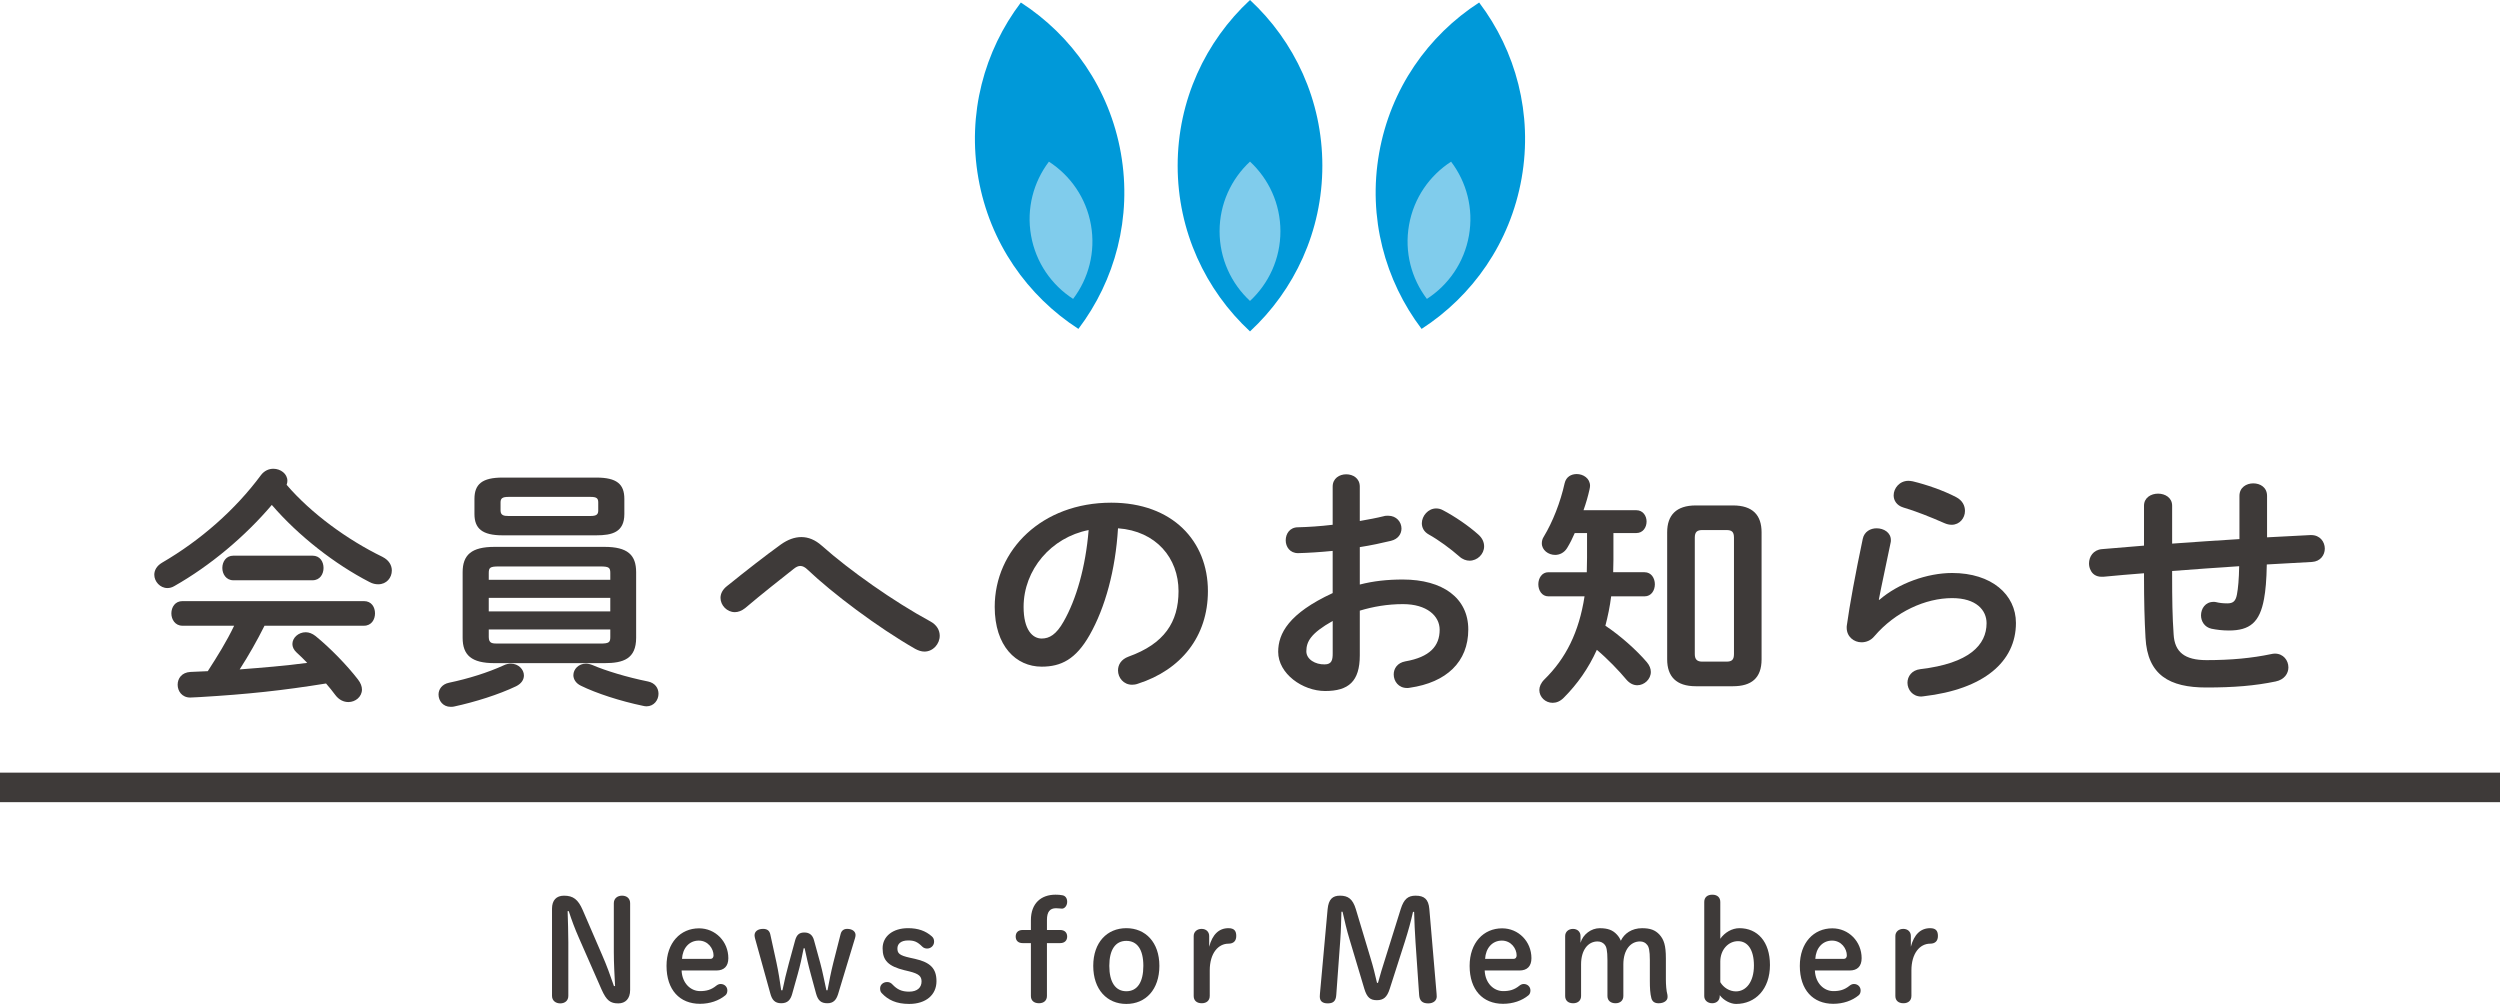 <?xml version="1.0" encoding="UTF-8"?>
<svg id="_レイヤー_1" data-name="レイヤー 1" xmlns="http://www.w3.org/2000/svg" width="254" height="102" version="1.1" viewBox="0 0 254 102">
  <defs>
    <style>
      .cls-1 {
        fill: #80ccec;
      }

      .cls-1, .cls-2, .cls-3 {
        stroke-width: 0px;
      }

      .cls-2 {
        fill: #3e3a39;
      }

      .cls-3 {
        fill: #0099d9;
      }
    </style>
  </defs>
  <g>
    <path class="cls-2" d="M38.866,56.583c.663.332.944.867.944,1.377,0,.74-.536,1.403-1.377,1.403-.281,0-.562-.051-.893-.229-3.521-1.812-7.22-4.694-9.924-7.833-2.705,3.189-6.251,6.174-9.899,8.241-.255.153-.485.204-.714.204-.74,0-1.327-.664-1.327-1.353,0-.434.229-.893.791-1.225,3.904-2.271,7.45-5.383,10.052-8.904.332-.434.791-.638,1.25-.638.74,0,1.429.51,1.429,1.225,0,.127-.025.255-.077.408,2.5,2.909,6.174,5.587,9.746,7.322ZM26.875,63.573c-.765,1.531-1.607,3.011-2.525,4.439,2.296-.179,4.592-.357,6.863-.664-.357-.383-.74-.74-1.072-1.046-.306-.281-.434-.587-.434-.867,0-.638.612-1.199,1.353-1.199.332,0,.663.127.995.383,1.505,1.225,3.189,2.959,4.312,4.414.28.357.408.714.408,1.021,0,.74-.664,1.275-1.378,1.275-.459,0-.944-.204-1.327-.714-.281-.383-.612-.791-.944-1.173-4.414.714-8.011,1.097-12.756,1.377-.179,0-.791.051-1.046.051-.842,0-1.275-.664-1.275-1.301s.408-1.25,1.301-1.301l1.76-.077c.97-1.505,1.914-3.01,2.679-4.618h-5.255c-.74,0-1.123-.638-1.123-1.25,0-.638.383-1.25,1.123-1.25h18.446c.765,0,1.122.612,1.122,1.25,0,.612-.357,1.25-1.122,1.25h-10.104ZM31.748,56.456c.766,0,1.123.612,1.123,1.25,0,.612-.357,1.25-1.123,1.25h-8.036c-.74,0-1.123-.638-1.123-1.25,0-.638.383-1.25,1.123-1.25h8.036Z"/>
    <path class="cls-2" d="M51.903,67.426c.765,0,1.327.587,1.327,1.199,0,.408-.23.816-.791,1.097-1.76.842-4.184,1.607-6.327,2.066-.102.025-.229.025-.332.025-.766,0-1.225-.612-1.225-1.25,0-.51.332-1.046,1.071-1.199,1.965-.408,3.98-1.046,5.536-1.76.255-.127.511-.179.74-.179ZM50.244,67.375c-2.348,0-3.24-.816-3.24-2.577v-6.659c0-1.76.893-2.577,3.24-2.577h11.174c2.347,0,3.214.816,3.214,2.577v6.659c0,2.143-1.301,2.577-3.214,2.577h-11.174ZM51.061,54.389c-2.067,0-2.857-.689-2.857-2.168v-1.531c0-1.505.791-2.168,2.857-2.168h9.516c2.092,0,2.857.663,2.857,2.168v1.531c0,1.862-1.25,2.168-2.857,2.168h-9.516ZM62.006,58.216c0-.536-.127-.664-.995-.664h-10.358c-.868,0-.995.128-.995.664v.689h12.348v-.689ZM49.657,62.119h12.348v-1.377h-12.348v1.377ZM61.011,65.385c.868,0,.995-.127.995-.664v-.765h-12.348v.765c0,.689.408.664.995.664h10.358ZM60.015,52.424c.612,0,.766-.179.766-.562v-.816c0-.408-.153-.561-.766-.561h-8.368c-.612,0-.791.153-.791.561v.816c0,.511.357.562.791.562h8.368ZM65.832,69.237c.74.153,1.072.689,1.072,1.25,0,.638-.459,1.276-1.225,1.276-.127,0-.23-.026-.357-.051-2.322-.485-4.745-1.276-6.301-2.041-.536-.255-.766-.689-.766-1.072,0-.612.536-1.173,1.275-1.173.204,0,.434.051.689.153,1.301.562,3.47,1.225,5.613,1.659Z"/>
    <path class="cls-2" d="M79.353,55.307c.689-.484,1.377-.74,2.066-.74.714,0,1.403.281,2.066.868,2.807,2.5,7.322,5.689,11.047,7.705.663.357.944.918.944,1.454,0,.816-.664,1.607-1.556,1.607-.307,0-.612-.102-.944-.281-3.827-2.194-8.394-5.638-10.919-8.036-.255-.255-.51-.383-.74-.383s-.434.102-.689.306c-1.225.969-3.214,2.526-4.924,3.98-.357.28-.714.408-1.046.408-.791,0-1.455-.689-1.455-1.454,0-.408.204-.842.664-1.199,1.964-1.582,3.929-3.113,5.485-4.235Z"/>
    <path class="cls-2" d="M101.063,61.66c0-5.816,4.822-10.587,11.838-10.587,6.226,0,9.823,3.903,9.823,8.98,0,4.618-2.73,8.011-7.118,9.414-.204.077-.408.102-.587.102-.867,0-1.429-.714-1.429-1.454,0-.562.306-1.123,1.072-1.403,3.623-1.301,5.077-3.495,5.077-6.659,0-3.342-2.271-6.098-6.149-6.378-.255,4.235-1.301,8.062-2.883,10.843-1.403,2.475-2.909,3.215-4.873,3.215-2.602,0-4.771-2.092-4.771-6.072ZM103.997,61.66c0,2.348.918,3.215,1.837,3.215.791,0,1.48-.408,2.22-1.709,1.301-2.271,2.245-5.562,2.551-9.312-3.801.74-6.608,4.031-6.608,7.807Z"/>
    <path class="cls-2" d="M138.157,59.389c1.378-.357,2.807-.51,4.363-.51,4.082,0,6.658,1.888,6.658,5.077,0,3.291-2.219,5.383-5.944,5.919-.102.025-.179.025-.28.025-.867,0-1.353-.689-1.353-1.377,0-.587.357-1.174,1.174-1.327,2.5-.434,3.495-1.556,3.495-3.215,0-1.403-1.301-2.602-3.725-2.602-1.582,0-3.036.255-4.389.663v4.542c0,2.653-1.147,3.623-3.521,3.623-2.296,0-4.771-1.76-4.771-3.98,0-1.862,1.071-3.903,5.536-5.97v-4.286c-1.275.127-2.5.204-3.521.229-.816,0-1.25-.638-1.25-1.301s.408-1.327,1.25-1.327c1.021-.025,2.245-.102,3.521-.255v-3.878c0-.842.688-1.25,1.378-1.25s1.377.408,1.377,1.25v3.495c.868-.153,1.71-.306,2.424-.485.153-.051.307-.051.46-.051.842,0,1.352.638,1.352,1.301,0,.536-.331,1.072-1.071,1.25-.944.229-2.016.459-3.164.638v3.801ZM135.403,63.088c-2.22,1.25-2.679,2.092-2.679,3.087,0,.816.918,1.352,1.862,1.327.74,0,.816-.485.816-1.123v-3.292ZM150.2,54.312c.434.383.586.816.586,1.199,0,.791-.688,1.454-1.479,1.454-.331,0-.714-.127-1.046-.434-.867-.765-2.117-1.684-3.087-2.22-.511-.28-.715-.714-.715-1.148,0-.74.638-1.505,1.454-1.505.23,0,.46.051.689.179,1.174.612,2.603,1.582,3.598,2.475Z"/>
    <path class="cls-2" d="M166.246,51.837c.688,0,1.046.587,1.046,1.148,0,.586-.357,1.173-1.046,1.173h-2.322v2.73c0,.408-.025.842-.025,1.25h3.189c.688,0,1.046.612,1.046,1.225s-.357,1.225-1.046,1.225h-3.394c-.127,1.021-.332,2.016-.587,2.985,1.506.995,3.189,2.5,4.21,3.7.28.332.408.663.408.995,0,.74-.663,1.352-1.378,1.352-.383,0-.766-.178-1.097-.561-.74-.893-1.939-2.143-3.011-3.036-.842,1.863-1.965,3.47-3.368,4.873-.356.357-.739.51-1.122.51-.74,0-1.353-.587-1.353-1.301,0-.332.153-.714.511-1.071,2.169-2.118,3.521-4.796,4.082-8.445h-3.674c-.663,0-1.021-.612-1.021-1.225s.357-1.225,1.021-1.225h3.903c0-.485.025-.995.025-1.479v-2.5h-1.25c-.229.536-.484,1.046-.766,1.505-.306.51-.791.714-1.225.714-.688,0-1.352-.485-1.352-1.174,0-.229.051-.459.204-.689.893-1.479,1.684-3.47,2.117-5.434.153-.638.663-.918,1.225-.918.663,0,1.353.434,1.353,1.199,0,.102-.025.229-.052.357-.152.688-.356,1.403-.612,2.117h5.358ZM172.292,69.722c-1.99,0-2.908-.995-2.908-2.73v-12.91c0-1.735.918-2.729,2.908-2.729h3.776c2.016,0,2.908.995,2.908,2.729v12.91c0,1.914-1.046,2.73-2.908,2.73h-3.776ZM175.406,67.222c.535,0,.765-.179.765-.765v-11.838c0-.587-.229-.766-.765-.766h-2.449c-.511,0-.766.179-.766.766v11.838c0,.536.229.765.766.765h2.449Z"/>
    <path class="cls-2" d="M190.941,60.946c1.939-1.684,4.873-2.73,7.398-2.73,4.006,0,6.48,2.194,6.48,5.077,0,3.929-3.24,6.735-9.389,7.45-.076,0-.153.025-.229.025-.893,0-1.403-.714-1.403-1.403,0-.638.434-1.275,1.301-1.378,5.001-.586,6.736-2.475,6.736-4.668,0-1.327-1.047-2.551-3.496-2.551-2.704,0-5.766,1.377-7.908,3.878-.357.434-.842.612-1.302.612-.765,0-1.505-.562-1.505-1.48,0-.102,0-.204.025-.306.255-1.888.867-5.23,1.607-8.725.153-.74.791-1.072,1.403-1.072.739,0,1.454.434,1.454,1.199,0,.077,0,.179-.025.255-.485,2.373-.919,4.312-1.199,5.792l.051.026ZM198.747,50.511c.639.332.894.868.894,1.403,0,.714-.536,1.403-1.353,1.403-.229,0-.484-.051-.766-.179-1.326-.587-2.934-1.225-4.158-1.582-.663-.204-.97-.715-.97-1.225,0-.715.587-1.48,1.506-1.48.127,0,.28.025.434.051,1.378.332,3.087.918,4.413,1.607Z"/>
    <path class="cls-2" d="M230.332,54.593l4.388-.229h.103c.893,0,1.377.689,1.377,1.377,0,.638-.434,1.301-1.301,1.353-1.53.076-3.062.179-4.593.255-.025,1.582-.127,2.679-.28,3.495-.434,2.398-1.454,3.215-3.571,3.215-.664,0-1.25-.077-1.761-.179-.714-.153-1.071-.765-1.071-1.352,0-.689.434-1.377,1.275-1.377.076,0,.179,0,.255.025.307.076.663.127,1.148.127.587,0,.842-.229.97-.893.127-.688.204-1.531.229-2.883-2.271.153-4.542.306-6.812.485v.408c0,2.5.026,4.235.153,6.046.103,1.786,1.123,2.603,3.342,2.603,2.501,0,4.618-.204,6.558-.612.127-.026.255-.051.382-.051.868,0,1.378.689,1.378,1.403,0,.612-.408,1.25-1.301,1.429-2.092.434-4.235.612-7.042.612-3.725,0-5.97-1.25-6.174-5.052-.102-1.811-.153-3.699-.153-6.301v-.255c-1.377.102-2.755.229-4.133.357h-.179c-.561,0-.943-.28-1.122-.688-.103-.204-.153-.434-.153-.664,0-.689.434-1.377,1.301-1.454,1.429-.127,2.857-.229,4.286-.357v-4.057c0-.816.715-1.225,1.429-1.225s1.429.408,1.429,1.225v3.853c2.271-.179,4.567-.307,6.838-.459v-4.388c0-.867.714-1.275,1.403-1.275.714,0,1.403.408,1.403,1.275v4.209Z"/>
  </g>
  <g>
    <path class="cls-2" d="M62.491,100.186c-.057-1.12-.127-2.325-.127-3.444v-4.976c0-.497.382-.766.836-.766.468,0,.822.269.822.766v8.817c0,.893-.482,1.361-1.205,1.361-.794,0-1.191-.27-1.701-1.417l-2.296-5.231c-.425-.964-.723-1.772-1.035-2.722h-.114c.028,1.049.071,2.112.071,3.161v5.443c0,.496-.354.766-.822.766-.454,0-.836-.27-.836-.766v-8.859c0-.851.439-1.318,1.219-1.318.936,0,1.432.383,1.9,1.46l1.984,4.593c.454,1.035.822,2.056,1.191,3.133h.113Z"/>
    <path class="cls-2" d="M69.25,98.598c.057,1.333.95,2.098,1.871,2.098.652,0,1.134-.127,1.658-.553.128-.099.27-.17.439-.17.397,0,.681.297.681.652,0,.227-.071.383-.198.496-.667.553-1.588.865-2.58.865-2.056,0-3.402-1.403-3.402-3.855,0-2.354,1.417-3.813,3.303-3.813,1.658,0,2.977,1.333,2.977,3.034,0,.822-.439,1.248-1.205,1.248h-3.544ZM72.17,97.421c.227,0,.326-.156.326-.354,0-.68-.553-1.502-1.502-1.502-.993,0-1.645.794-1.701,1.857h2.877Z"/>
    <path class="cls-2" d="M80.49,100.965c-.17.624-.468.964-1.12.964s-.936-.354-1.106-.992l-1.545-5.571c-.028-.113-.057-.227-.057-.34,0-.383.326-.652.865-.652.411,0,.652.17.737.567l.624,2.849c.212.978.354,1.942.482,2.821h.127c.17-.836.411-1.871.652-2.736l.638-2.339c.156-.553.411-.794.936-.794.51,0,.836.255.978.78l.638,2.325c.255.936.411,1.829.624,2.764h.113c.17-.921.354-1.857.595-2.821l.737-2.892c.085-.34.312-.524.666-.524.525,0,.851.27.851.624,0,.113-.028.227-.057.326l-1.715,5.67c-.198.638-.51.936-1.091.936-.638,0-.95-.27-1.148-.978l-.524-1.928c-.255-.921-.454-1.814-.638-2.679h-.099c-.17.907-.354,1.743-.61,2.65l-.553,1.971Z"/>
    <path class="cls-2" d="M91.927,98.584c-1.687-.411-2.254-1.007-2.254-2.24,0-1.219,1.049-2.042,2.58-2.042,1.021,0,1.786.27,2.424.836.156.142.227.298.227.539,0,.369-.298.695-.709.695-.17,0-.354-.057-.482-.185-.51-.51-.836-.638-1.446-.638-.78,0-1.091.383-1.091.808,0,.496.184.708,1.275.95l.511.113c1.573.354,2.183.992,2.183,2.268,0,1.375-1.049,2.311-2.778,2.311-1.304,0-2.14-.411-2.764-1.077-.142-.142-.184-.27-.184-.51,0-.369.326-.638.708-.638.213,0,.383.071.539.241.482.51.936.737,1.701.737.836,0,1.262-.425,1.262-1.035,0-.524-.27-.78-1.233-1.021l-.468-.113Z"/>
    <path class="cls-2" d="M107.716,94.487c.454,0,.709.269.709.666s-.255.667-.709.667h-1.347v5.372c0,.454-.312.737-.808.737-.51,0-.822-.27-.822-.737v-5.372h-.836c-.468,0-.709-.27-.709-.667s.241-.666.709-.666h.836v-.993c0-1.729,1.049-2.594,2.495-2.594.27,0,.482.014.695.057.283.042.496.269.496.666,0,.411-.27.695-.524.695-.156,0-.383-.042-.61-.042-.624,0-.921.368-.921,1.19v1.021h1.347Z"/>
    <path class="cls-2" d="M111.074,98.13c0-2.396,1.417-3.828,3.36-3.828s3.359,1.432,3.359,3.828c0,2.41-1.389,3.87-3.359,3.87-1.957,0-3.36-1.46-3.36-3.87ZM116.164,98.13c0-1.645-.61-2.538-1.729-2.538-1.106,0-1.729.893-1.729,2.538,0,1.658.624,2.58,1.729,2.58,1.12,0,1.729-.921,1.729-2.58Z"/>
    <path class="cls-2" d="M122.909,101.192c0,.454-.312.737-.808.737-.51,0-.822-.27-.822-.737v-6.095c0-.425.34-.723.808-.723.454,0,.766.298.766.723v1.091c.326-1.247.992-1.885,1.956-1.885.595,0,.794.284.794.794,0,.482-.255.78-.794.78-1.021,0-1.899.95-1.899,2.722v2.594Z"/>
    <path class="cls-2" d="M136.289,92.63c-.028.921-.043,1.914-.113,2.835l-.411,5.627c-.043.638-.326.851-.865.851s-.808-.227-.808-.695c0-.057,0-.17.015-.283l.779-8.59c.099-1.021.51-1.375,1.262-1.375.822,0,1.29.34,1.602,1.361l1.503,5.004c.269.879.468,1.687.651,2.495h.1c.213-.808.468-1.616.737-2.466l1.573-5.032c.326-1.035.751-1.361,1.517-1.361.865,0,1.305.354,1.39,1.347l.737,8.619c.014.142.014.227.014.283,0,.397-.326.695-.864.695-.582,0-.879-.255-.922-.851l-.368-5.358c-.071-1.006-.113-2.069-.142-3.09h-.114c-.227,1.021-.481,1.928-.821,3.005l-1.546,4.82c-.269.851-.638,1.148-1.304,1.148s-1.007-.269-1.276-1.162l-1.488-4.976c-.312-1.021-.51-1.914-.723-2.85h-.113Z"/>
    <path class="cls-2" d="M150.844,98.598c.057,1.333.95,2.098,1.871,2.098.652,0,1.135-.127,1.659-.553.127-.099.27-.17.439-.17.396,0,.68.297.68.652,0,.227-.07.383-.198.496-.666.553-1.587.865-2.58.865-2.055,0-3.401-1.403-3.401-3.855,0-2.354,1.417-3.813,3.303-3.813,1.658,0,2.977,1.333,2.977,3.034,0,.822-.439,1.248-1.205,1.248h-3.544ZM153.765,97.421c.227,0,.325-.156.325-.354,0-.68-.553-1.502-1.502-1.502-.992,0-1.645.794-1.701,1.857h2.878Z"/>
    <path class="cls-2" d="M167.626,97.591c0-1.063-.113-1.403-.27-1.587-.17-.227-.411-.354-.736-.354-.95,0-1.688.851-1.688,2.325v3.218c0,.454-.312.737-.794.737-.496,0-.822-.27-.822-.737v-3.629c0-1.035-.113-1.375-.255-1.559-.185-.227-.425-.354-.751-.354-.95,0-1.673.851-1.673,2.325v3.218c0,.454-.312.737-.808.737s-.809-.27-.809-.737v-6.095c0-.425.341-.723.794-.723s.766.298.766.723v.694c.241-.864,1.092-1.488,1.942-1.488.821,0,1.332.185,1.757.652.171.184.298.382.397.624.34-.737,1.12-1.276,2.154-1.276.837,0,1.333.185,1.772.652.453.51.651,1.091.651,2.41v2.141c0,.524.043,1.148.156,1.559.015.071.015.184.015.241,0,.354-.369.624-.907.624-.411,0-.639-.17-.737-.51-.128-.468-.156-1.063-.156-1.772v-2.056Z"/>
    <path class="cls-2" d="M174.726,101.206c0,.425-.312.723-.765.723-.468,0-.809-.298-.809-.723v-9.568c0-.468.312-.737.822-.737s.808.283.808.737v3.743c.439-.638,1.191-1.078,1.942-1.078,1.829,0,3.104,1.361,3.104,3.742,0,2.467-1.488,3.955-3.444,3.955-.567,0-1.276-.369-1.659-.893v.099ZM174.782,99.789c.326.553.936.936,1.588.936,1.035,0,1.829-.964,1.829-2.622,0-1.645-.652-2.481-1.616-2.481-.979,0-1.801.865-1.801,2.07v2.098Z"/>
    <path class="cls-2" d="M184.392,98.598c.057,1.333.95,2.098,1.871,2.098.652,0,1.135-.127,1.659-.553.127-.099.27-.17.439-.17.397,0,.68.297.68.652,0,.227-.07.383-.198.496-.666.553-1.588.865-2.58.865-2.055,0-3.401-1.403-3.401-3.855,0-2.354,1.417-3.813,3.303-3.813,1.658,0,2.977,1.333,2.977,3.034,0,.822-.439,1.248-1.205,1.248h-3.544ZM187.313,97.421c.227,0,.325-.156.325-.354,0-.68-.553-1.502-1.502-1.502-.992,0-1.645.794-1.701,1.857h2.878Z"/>
    <path class="cls-2" d="M194.199,101.192c0,.454-.312.737-.808.737-.511,0-.822-.27-.822-.737v-6.095c0-.425.341-.723.809-.723.453,0,.765.298.765.723v1.091c.326-1.247.992-1.885,1.957-1.885.595,0,.793.284.793.794,0,.482-.255.78-.793.78-1.021,0-1.9.95-1.9,2.722v2.594Z"/>
  </g>
  <g>
    <path class="cls-3" d="M99.404,18.112c1.155,6.551,4.983,11.958,10.162,15.304,3.722-4.916,5.47-11.305,4.315-17.857-1.155-6.551-4.983-11.958-10.162-15.304-3.722,4.916-5.47,11.305-4.315,17.857Z"/>
    <path class="cls-1" d="M104.755,23.933c.486,2.755,2.095,5.028,4.273,6.435,1.565-2.067,2.3-4.754,1.815-7.509s-2.095-5.028-4.273-6.435c-1.565,2.067-2.3,4.754-1.815,7.509Z"/>
  </g>
  <g>
    <path class="cls-3" d="M119.65,16.836c0,6.653,2.831,12.641,7.351,16.836,4.519-4.195,7.35-10.184,7.35-16.836s-2.831-12.641-7.35-16.836c-4.519,4.195-7.351,10.184-7.351,16.836Z"/>
    <path class="cls-1" d="M123.909,23.497c0,2.797,1.19,5.316,3.091,7.079,1.9-1.764,3.091-4.282,3.091-7.079s-1.19-5.316-3.091-7.079c-1.9,1.764-3.091,4.282-3.091,7.079Z"/>
  </g>
  <g>
    <path class="cls-3" d="M140.119,15.56c-1.155,6.551.593,12.941,4.315,17.857,5.179-3.346,9.007-8.752,10.162-15.304,1.155-6.551-.593-12.941-4.315-17.857-5.179,3.346-9.007,8.752-10.162,15.304Z"/>
    <path class="cls-1" d="M143.157,22.86c-.486,2.755.249,5.442,1.815,7.509,2.178-1.407,3.787-3.68,4.273-6.435s-.249-5.442-1.815-7.509c-2.178,1.407-3.787,3.68-4.273,6.435Z"/>
  </g>
  <rect class="cls-2" y="78.5" width="254" height="3"/>
</svg>